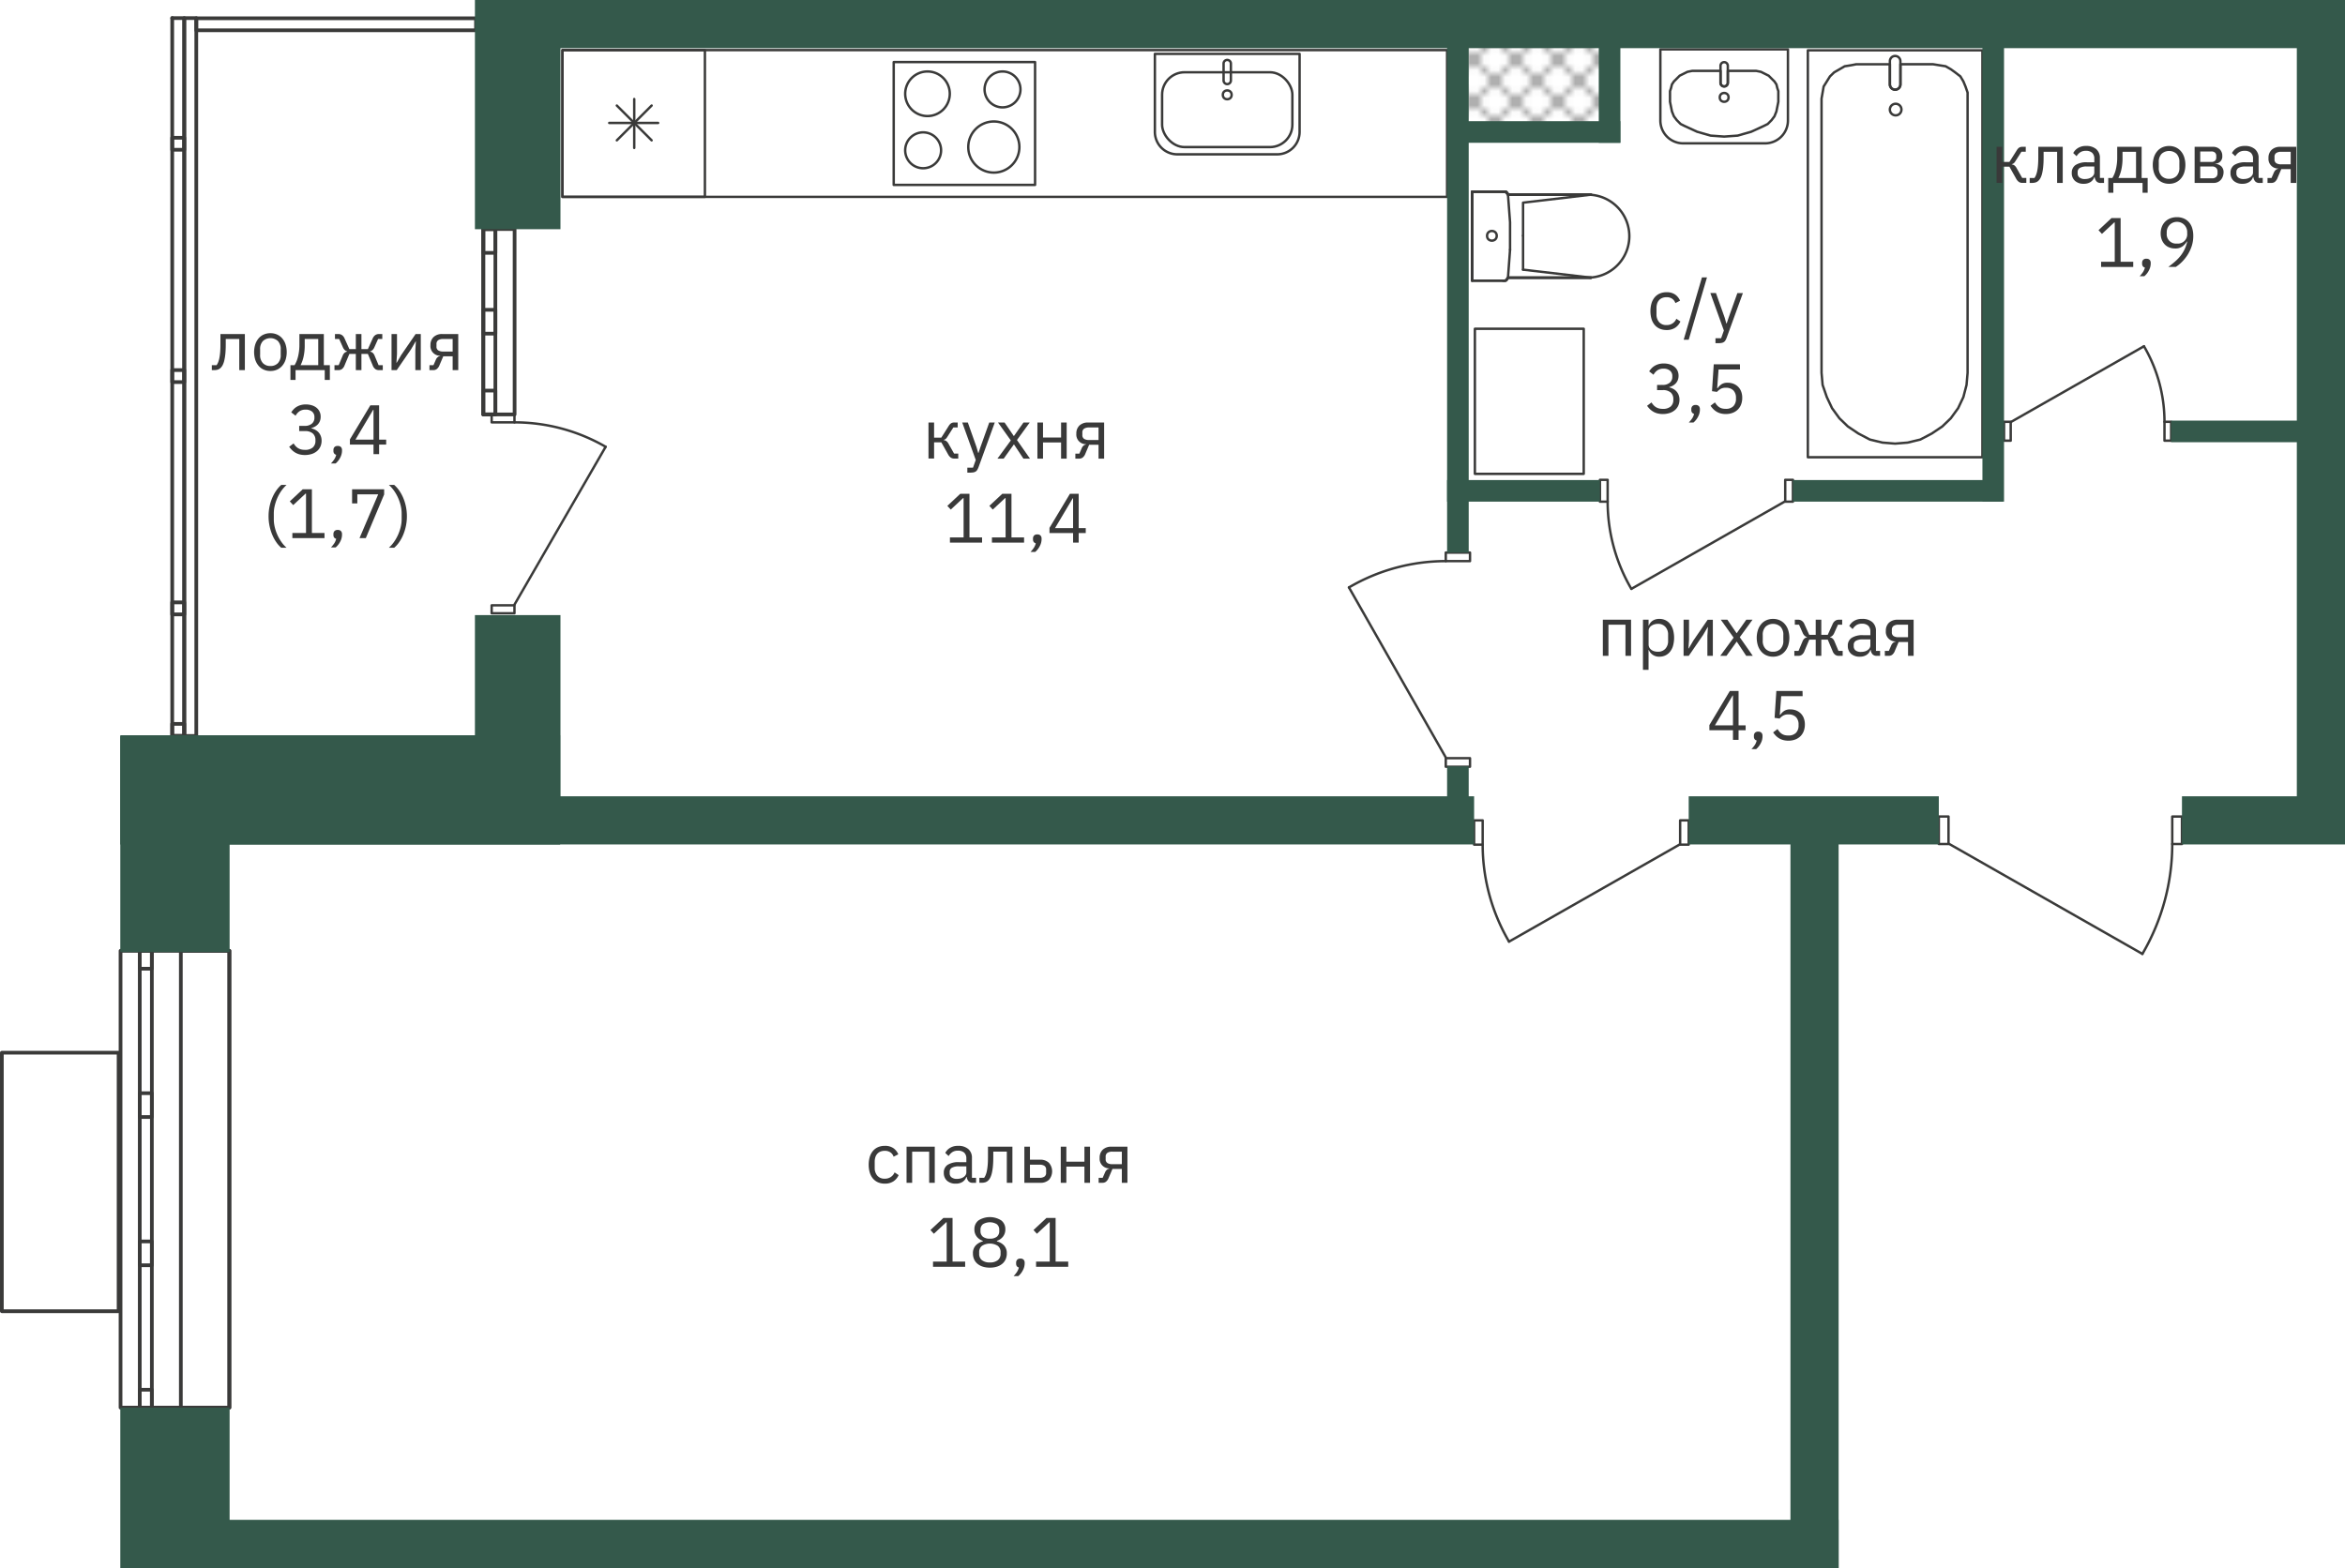 <svg xmlns="http://www.w3.org/2000/svg" xmlns:xlink="http://www.w3.org/1999/xlink" viewBox="0 0 334.955 224.016">
  <defs>
    <style>
      .cls-1, .cls-2, .cls-4, .cls-5 {
        fill: none;
      }

      .cls-2, .cls-4, .cls-5 {
        stroke: #3a3a39;
      }

      .cls-2 {
        stroke-linecap: square;
        stroke-linejoin: bevel;
        stroke-width: 0.3px;
      }

      .cls-3 {
        stroke: #000;
        stroke-width: 0.437px;
        fill: url(#SVGID_8_3);
      }

      .cls-3, .cls-4, .cls-5 {
        stroke-linecap: round;
        stroke-linejoin: round;
      }

      .cls-4 {
        stroke-width: 0.344px;
      }

      .cls-5 {
        stroke-width: 0.529px;
      }

      .cls-6 {
        fill: #34594b;
      }

      .cls-7 {
        fill: #393939;
      }
    </style>
    <pattern id="SVGID_8_3" data-name="SVGID 8 3" width="72" height="72" patternTransform="translate(-26.484 -42.487)" patternUnits="userSpaceOnUse" viewBox="0 0 72 72">
      <rect class="cls-1" width="72" height="72"/>
      <g>
        <rect class="cls-1" width="72" height="72"/>
        <g>
          <line class="cls-2" x1="72" x2="144" y2="-72"/>
          <line class="cls-2" x1="144" x2="72" y2="-72"/>
          <line class="cls-2" x1="138" x2="68.998" y2="-69.002"/>
          <line class="cls-2" x1="132" x2="68.994" y2="-63.006"/>
          <line class="cls-2" x1="126" x2="68.99" y2="-57.01"/>
          <line class="cls-2" x1="120" x2="68.986" y2="-51.014"/>
          <line class="cls-2" x1="114" x2="68.984" y2="-45.016"/>
          <line class="cls-2" x1="108" x2="68.98" y2="-39.021"/>
          <line class="cls-2" x1="102" x2="68.976" y2="-33.025"/>
          <line class="cls-2" x1="96" x2="68.973" y2="-27.029"/>
          <line class="cls-2" x1="90" x2="68.969" y2="-21.032"/>
          <line class="cls-2" x1="84" x2="68.965" y2="-15.036"/>
          <line class="cls-2" x1="78" x2="68.961" y2="-9.04"/>
          <line class="cls-2" x1="72" x2="68.957" y2="-3.044"/>
        </g>
        <g>
          <line class="cls-2" x2="72" y2="-72"/>
          <line class="cls-2" x1="6" x2="75.001" y2="-69.002"/>
          <line class="cls-2" x1="12" x2="75.005" y2="-63.006"/>
          <line class="cls-2" x1="18" x2="75.009" y2="-57.01"/>
          <line class="cls-2" x1="24" x2="75.013" y2="-51.013"/>
          <line class="cls-2" x1="30" x2="75.016" y2="-45.016"/>
          <line class="cls-2" x1="36" x2="75.02" y2="-39.021"/>
          <line class="cls-2" x1="42" x2="75.024" y2="-33.025"/>
          <line class="cls-2" x1="48" x2="75.027" y2="-27.028"/>
          <line class="cls-2" x1="54" x2="75.03" y2="-21.032"/>
          <line class="cls-2" x1="60" x2="75.034" y2="-15.036"/>
          <line class="cls-2" x1="66" x2="75.038" y2="-9.04"/>
          <line class="cls-2" x1="72" x2="75.043" y2="-3.043"/>
          <line class="cls-2" x1="72" y2="-72"/>
          <line class="cls-2" x1="66" x2="-3.002" y2="-69.002"/>
          <line class="cls-2" x1="60" x2="-3.006" y2="-63.006"/>
          <line class="cls-2" x1="54" x2="-3.01" y2="-57.01"/>
          <line class="cls-2" x1="48" x2="-3.014" y2="-51.014"/>
          <line class="cls-2" x1="42" x2="-3.016" y2="-45.016"/>
          <line class="cls-2" x1="36" x2="-3.02" y2="-39.021"/>
          <line class="cls-2" x1="30" x2="-3.024" y2="-33.025"/>
          <line class="cls-2" x1="24" x2="-3.027" y2="-27.029"/>
          <line class="cls-2" x1="18" x2="-3.031" y2="-21.032"/>
          <line class="cls-2" x1="12" x2="-3.035" y2="-15.036"/>
          <line class="cls-2" x1="6" x2="-3.039" y2="-9.04"/>
          <line class="cls-2" x2="-3.043" y2="-3.044"/>
        </g>
        <g>
          <line class="cls-2" x1="-72" y2="-72"/>
          <line class="cls-2" x1="-66" x2="3.001" y2="-69.002"/>
          <line class="cls-2" x1="-60" x2="3.005" y2="-63.006"/>
          <line class="cls-2" x1="-54" x2="3.009" y2="-57.01"/>
          <line class="cls-2" x1="-48" x2="3.013" y2="-51.013"/>
          <line class="cls-2" x1="-42" x2="3.016" y2="-45.016"/>
          <line class="cls-2" x1="-36" x2="3.02" y2="-39.021"/>
          <line class="cls-2" x1="-30" x2="3.024" y2="-33.025"/>
          <line class="cls-2" x1="-24" x2="3.027" y2="-27.028"/>
          <line class="cls-2" x1="-18" x2="3.03" y2="-21.032"/>
          <line class="cls-2" x1="-12" x2="3.034" y2="-15.036"/>
          <line class="cls-2" x1="-6" x2="3.038" y2="-9.04"/>
          <line class="cls-2" x2="3.043" y2="-3.043"/>
          <line class="cls-2" x2="-72" y2="-72"/>
        </g>
        <g>
          <line class="cls-2" x1="72" y1="72" x2="144"/>
          <line class="cls-2" x1="68.998" y1="69.001" x2="138"/>
          <line class="cls-2" x1="68.994" y1="63.005" x2="132"/>
          <line class="cls-2" x1="68.99" y1="57.009" x2="126"/>
          <line class="cls-2" x1="68.986" y1="51.013" x2="120"/>
          <line class="cls-2" x1="68.984" y1="45.016" x2="114"/>
          <line class="cls-2" x1="68.98" y1="39.02" x2="108"/>
          <line class="cls-2" x1="68.976" y1="33.025" x2="102"/>
          <line class="cls-2" x1="68.973" y1="27.028" x2="96"/>
          <line class="cls-2" x1="68.969" y1="21.031" x2="90"/>
          <line class="cls-2" x1="68.965" y1="15.035" x2="84"/>
          <line class="cls-2" x1="68.961" y1="9.039" x2="78"/>
          <line class="cls-2" x1="68.957" y1="3.043" x2="72"/>
          <line class="cls-2" x1="144" y1="72" x2="72"/>
          <line class="cls-2" x1="138" y1="72" x2="68.998" y2="2.998"/>
          <line class="cls-2" x1="132" y1="72" x2="68.994" y2="8.994"/>
          <line class="cls-2" x1="126" y1="72" x2="68.99" y2="14.99"/>
          <line class="cls-2" x1="120" y1="72" x2="68.986" y2="20.986"/>
          <line class="cls-2" x1="114" y1="72" x2="68.984" y2="26.984"/>
          <line class="cls-2" x1="108" y1="72" x2="68.98" y2="32.979"/>
          <line class="cls-2" x1="102" y1="72" x2="68.976" y2="38.975"/>
          <line class="cls-2" x1="96" y1="72" x2="68.973" y2="44.971"/>
          <line class="cls-2" x1="90" y1="72" x2="68.969" y2="50.968"/>
          <line class="cls-2" x1="84" y1="72" x2="68.965" y2="56.964"/>
          <line class="cls-2" x1="78" y1="72" x2="68.961" y2="62.96"/>
          <line class="cls-2" x1="72" y1="72" x2="68.957" y2="68.956"/>
        </g>
        <g>
          <line class="cls-2" y1="72" x2="72"/>
          <line class="cls-2" x1="-3.002" y1="69.001" x2="66"/>
          <line class="cls-2" x1="-3.006" y1="63.005" x2="60"/>
          <line class="cls-2" x1="-3.01" y1="57.009" x2="54"/>
          <line class="cls-2" x1="-3.014" y1="51.013" x2="48"/>
          <line class="cls-2" x1="-3.016" y1="45.016" x2="42"/>
          <line class="cls-2" x1="-3.02" y1="39.02" x2="36"/>
          <line class="cls-2" x1="-3.024" y1="33.025" x2="30"/>
          <line class="cls-2" x1="-3.027" y1="27.028" x2="24"/>
          <line class="cls-2" x1="-3.031" y1="21.031" x2="18"/>
          <line class="cls-2" x1="-3.035" y1="15.035" x2="12"/>
          <line class="cls-2" x1="-3.039" y1="9.039" x2="6"/>
          <line class="cls-2" x1="-3.043" y1="3.043"/>
          <line class="cls-2" x1="6" y1="72" x2="75.001" y2="2.998"/>
          <line class="cls-2" x1="12" y1="72" x2="75.005" y2="8.994"/>
          <line class="cls-2" x1="18" y1="72" x2="75.009" y2="14.99"/>
          <line class="cls-2" x1="24" y1="72" x2="75.013" y2="20.987"/>
          <line class="cls-2" x1="30" y1="72" x2="75.016" y2="26.984"/>
          <line class="cls-2" x1="36" y1="72" x2="75.02" y2="32.979"/>
          <line class="cls-2" x1="42" y1="72" x2="75.024" y2="38.975"/>
          <line class="cls-2" x1="48" y1="72" x2="75.027" y2="44.972"/>
          <line class="cls-2" x1="54" y1="72" x2="75.03" y2="50.968"/>
          <line class="cls-2" x1="60" y1="72" x2="75.034" y2="56.964"/>
          <line class="cls-2" x1="66" y1="72" x2="75.038" y2="62.96"/>
          <line class="cls-2" x1="72" y1="72" x2="75.043" y2="68.957"/>
          <line class="cls-2" x1="72" y1="72"/>
          <line class="cls-2" x1="66" y1="72" x2="-3.002" y2="2.998"/>
          <line class="cls-2" x1="60" y1="72" x2="-3.006" y2="8.994"/>
          <line class="cls-2" x1="54" y1="72" x2="-3.01" y2="14.99"/>
          <line class="cls-2" x1="48" y1="72" x2="-3.014" y2="20.986"/>
          <line class="cls-2" x1="42" y1="72" x2="-3.016" y2="26.984"/>
          <line class="cls-2" x1="36" y1="72" x2="-3.02" y2="32.979"/>
          <line class="cls-2" x1="30" y1="72" x2="-3.024" y2="38.975"/>
          <line class="cls-2" x1="24" y1="72" x2="-3.027" y2="44.971"/>
          <line class="cls-2" x1="18" y1="72" x2="-3.031" y2="50.968"/>
          <line class="cls-2" x1="12" y1="72" x2="-3.035" y2="56.964"/>
          <line class="cls-2" x1="6" y1="72" x2="-3.039" y2="62.96"/>
          <line class="cls-2" y1="72" x2="-3.043" y2="68.956"/>
          <line class="cls-2" x1="75.001" y1="69.001" x2="6"/>
          <line class="cls-2" x1="75.005" y1="63.005" x2="12"/>
          <line class="cls-2" x1="75.009" y1="57.009" x2="18"/>
          <line class="cls-2" x1="75.013" y1="51.013" x2="24"/>
          <line class="cls-2" x1="75.016" y1="45.016" x2="30"/>
          <line class="cls-2" x1="75.02" y1="39.02" x2="36"/>
          <line class="cls-2" x1="75.024" y1="33.025" x2="42"/>
          <line class="cls-2" x1="75.027" y1="27.027" x2="48"/>
          <line class="cls-2" x1="75.03" y1="21.031" x2="54"/>
          <line class="cls-2" x1="75.034" y1="15.035" x2="60"/>
          <line class="cls-2" x1="75.038" y1="9.039" x2="66"/>
          <line class="cls-2" x1="75.043" y1="3.042" x2="72"/>
        </g>
        <g>
          <line class="cls-2" x1="-72" y1="72"/>
          <line class="cls-2" x1="-66" y1="72" x2="3.001" y2="2.998"/>
          <line class="cls-2" x1="-60" y1="72" x2="3.005" y2="8.994"/>
          <line class="cls-2" x1="-54" y1="72" x2="3.009" y2="14.99"/>
          <line class="cls-2" x1="-48" y1="72" x2="3.013" y2="20.987"/>
          <line class="cls-2" x1="-42" y1="72" x2="3.016" y2="26.984"/>
          <line class="cls-2" x1="-36" y1="72" x2="3.02" y2="32.979"/>
          <line class="cls-2" x1="-30" y1="72" x2="3.024" y2="38.975"/>
          <line class="cls-2" x1="-24" y1="72" x2="3.027" y2="44.972"/>
          <line class="cls-2" x1="-18" y1="72" x2="3.03" y2="50.968"/>
          <line class="cls-2" x1="-12" y1="72" x2="3.034" y2="56.964"/>
          <line class="cls-2" x1="-6" y1="72" x2="3.038" y2="62.96"/>
          <line class="cls-2" y1="72" x2="3.043" y2="68.957"/>
          <line class="cls-2" y1="72" x2="-72"/>
          <line class="cls-2" x1="3.001" y1="69.001" x2="-66"/>
          <line class="cls-2" x1="3.005" y1="63.005" x2="-60"/>
          <line class="cls-2" x1="3.009" y1="57.009" x2="-54"/>
          <line class="cls-2" x1="3.013" y1="51.013" x2="-48"/>
          <line class="cls-2" x1="3.016" y1="45.016" x2="-42"/>
          <line class="cls-2" x1="3.02" y1="39.02" x2="-36"/>
          <line class="cls-2" x1="3.024" y1="33.025" x2="-30"/>
          <line class="cls-2" x1="3.027" y1="27.027" x2="-24"/>
          <line class="cls-2" x1="3.03" y1="21.031" x2="-18"/>
          <line class="cls-2" x1="3.034" y1="15.035" x2="-12"/>
          <line class="cls-2" x1="3.038" y1="9.039" x2="-6"/>
          <line class="cls-2" x1="3.043" y1="3.042"/>
        </g>
        <g>
          <line class="cls-2" x1="72" y1="144" x2="144" y2="72"/>
          <line class="cls-2" x1="68.998" y1="141.001" x2="138" y2="72"/>
          <line class="cls-2" x1="68.994" y1="135.005" x2="132" y2="72"/>
          <line class="cls-2" x1="68.99" y1="129.009" x2="126" y2="72"/>
          <line class="cls-2" x1="68.986" y1="123.013" x2="120" y2="72"/>
          <line class="cls-2" x1="68.984" y1="117.016" x2="114" y2="72"/>
          <line class="cls-2" x1="68.98" y1="111.02" x2="108" y2="72"/>
          <line class="cls-2" x1="68.976" y1="105.025" x2="102" y2="72"/>
          <line class="cls-2" x1="68.973" y1="99.028" x2="96" y2="72"/>
          <line class="cls-2" x1="68.969" y1="93.031" x2="90" y2="72"/>
          <line class="cls-2" x1="68.965" y1="87.035" x2="84" y2="72"/>
          <line class="cls-2" x1="68.961" y1="81.039" x2="78" y2="72"/>
          <line class="cls-2" x1="68.957" y1="75.043" x2="72" y2="72"/>
          <line class="cls-2" x1="144" y1="144" x2="72" y2="72"/>
        </g>
        <g>
          <line class="cls-2" y1="144" x2="72" y2="72"/>
          <line class="cls-2" x1="-3.002" y1="141.001" x2="66" y2="72"/>
          <line class="cls-2" x1="-3.006" y1="135.005" x2="60" y2="72"/>
          <line class="cls-2" x1="-3.01" y1="129.009" x2="54" y2="72"/>
          <line class="cls-2" x1="-3.014" y1="123.013" x2="48" y2="72"/>
          <line class="cls-2" x1="-3.016" y1="117.016" x2="42" y2="72"/>
          <line class="cls-2" x1="-3.02" y1="111.02" x2="36" y2="72"/>
          <line class="cls-2" x1="-3.024" y1="105.025" x2="30" y2="72"/>
          <line class="cls-2" x1="-3.027" y1="99.028" x2="24" y2="72"/>
          <line class="cls-2" x1="-3.031" y1="93.031" x2="18" y2="72"/>
          <line class="cls-2" x1="-3.035" y1="87.035" x2="12" y2="72"/>
          <line class="cls-2" x1="-3.039" y1="81.039" x2="6" y2="72"/>
          <line class="cls-2" x1="-3.043" y1="75.043" y2="72"/>
          <line class="cls-2" x1="72" y1="144" y2="72"/>
          <line class="cls-2" x1="75.001" y1="141.001" x2="6" y2="72"/>
          <line class="cls-2" x1="75.005" y1="135.005" x2="12" y2="72"/>
          <line class="cls-2" x1="75.009" y1="129.009" x2="18" y2="72"/>
          <line class="cls-2" x1="75.013" y1="123.013" x2="24" y2="72"/>
          <line class="cls-2" x1="75.016" y1="117.016" x2="30" y2="72"/>
          <line class="cls-2" x1="75.02" y1="111.02" x2="36" y2="72"/>
          <line class="cls-2" x1="75.024" y1="105.025" x2="42" y2="72"/>
          <line class="cls-2" x1="75.027" y1="99.027" x2="48" y2="72"/>
          <line class="cls-2" x1="75.03" y1="93.031" x2="54" y2="72"/>
          <line class="cls-2" x1="75.034" y1="87.035" x2="60" y2="72"/>
          <line class="cls-2" x1="75.038" y1="81.039" x2="66" y2="72"/>
          <line class="cls-2" x1="75.043" y1="75.042" x2="72" y2="72"/>
        </g>
        <g>
          <line class="cls-2" x1="-72" y1="144" y2="72"/>
          <line class="cls-2" y1="144" x2="-72" y2="72"/>
          <line class="cls-2" x1="3.001" y1="141.001" x2="-66" y2="72"/>
          <line class="cls-2" x1="3.005" y1="135.005" x2="-60" y2="72"/>
          <line class="cls-2" x1="3.009" y1="129.009" x2="-54" y2="72"/>
          <line class="cls-2" x1="3.013" y1="123.013" x2="-48" y2="72"/>
          <line class="cls-2" x1="3.016" y1="117.016" x2="-42" y2="72"/>
          <line class="cls-2" x1="3.02" y1="111.02" x2="-36" y2="72"/>
          <line class="cls-2" x1="3.024" y1="105.025" x2="-30" y2="72"/>
          <line class="cls-2" x1="3.027" y1="99.027" x2="-24" y2="72"/>
          <line class="cls-2" x1="3.03" y1="93.031" x2="-18" y2="72"/>
          <line class="cls-2" x1="3.034" y1="87.035" x2="-12" y2="72"/>
          <line class="cls-2" x1="3.038" y1="81.039" x2="-6" y2="72"/>
          <line class="cls-2" x1="3.043" y1="75.042" y2="72"/>
        </g>
      </g>
    </pattern>
  </defs>
  <title>plan_K7_floor-2_flat-9_oct-21</title>
  <g id="заливка">
    <polyline class="cls-3" points="208.237 18.855 208.237 4.039 229.947 4.039 229.947 18.855 208.237 18.855"/>
  </g>
  <g id="СУ">
    <g>
      <path class="cls-4" d="M241.5,81.583l.387-.429h11.755V81.14a5.924,5.924,0,0,0,0-11.827V69.3H241.882l-.387-.429h-4.747V81.583Z" transform="translate(-26.484 -41.487)"/>
      <line class="cls-4" x1="215.407" y1="27.811" x2="227.264" y2="27.811"/>
      <polyline class="cls-4" points="214.693 27.383 210.264 27.383 210.264 40.096"/>
      <line class="cls-4" x1="217.55" y1="33.668" x2="217.55" y2="38.525"/>
      <polyline class="cls-4" points="227.264 27.811 217.55 28.954 217.55 33.668"/>
      <line class="cls-4" x1="227.264" y1="39.668" x2="217.55" y2="38.525"/>
      <line class="cls-4" x1="215.407" y1="39.668" x2="227.264" y2="39.668"/>
      <polyline class="cls-4" points="214.693 40.096 214.836 40.096 214.978 40.096 215.121 40.096 215.264 39.953 215.407 39.668 215.407 39.525 215.693 35.668"/>
      <polyline class="cls-4" points="215.693 35.668 215.693 31.762 215.407 27.948 215.407 27.806 215.264 27.524 215.121 27.383 214.978 27.383 214.836 27.383 214.693 27.383"/>
      <circle class="cls-4" cx="213.099" cy="33.691" r="0.692"/>
      <polyline class="cls-4" points="227.264 39.668 215.407 39.668 227.173 39.668"/>
      <line class="cls-4" x1="227.264" y1="27.811" x2="215.407" y2="27.811"/>
      <polyline class="cls-4" points="210.264 39.934 210.264 27.383 215.121 27.383 215.509 27.811"/>
      <polyline class="cls-4" points="214.693 40.096 210.264 40.096 214.978 40.096"/>
    </g>
    <g>
      <path class="cls-4" d="M263.647,48.543V58.705a3.261,3.261,0,0,0,3.261,3.261h11.7a3.261,3.261,0,0,0,3.261-3.261V48.543Z" transform="translate(-26.484 -41.487)"/>
      <path class="cls-4" d="M272.759,53.843a.521.521,0,0,1-.521-.521V51.611H268.2l-.69.138-.552.276-.553.276-.414.414-.414.415-.276.414-.138.552-.138.414v1.519l.138.69.138.691.276.69.414.552.552.553.553.276,1.8.828,1.932.553,1.933.138,1.933-.138,1.933-.553,1.8-.828.553-.276.552-.553.414-.552.276-.69.138-.691.138-.69V54.51l-.138-.414-.138-.552-.276-.414-.414-.415-.414-.414-.553-.276-.552-.276-.69-.138h-4.035v1.711A.522.522,0,0,1,272.759,53.843Z" transform="translate(-26.484 -41.487)"/>
      <path class="cls-4" d="M272.238,50.913v2.409a.522.522,0,0,0,1.043,0V50.913a.522.522,0,1,0-1.043,0Z" transform="translate(-26.484 -41.487)"/>
      <circle class="cls-4" cx="246.276" cy="13.913" r="0.63"/>
    </g>
    <g>
      <rect class="cls-4" x="284.714" y="48.678" width="24.936" height="58.135" transform="translate(567.879 114.004) rotate(-180)"/>
      <path class="cls-4" d="M297.257,56.314a.827.827,0,1,0,.826.827.826.826,0,0,0-.826-.827" transform="translate(-26.484 -41.487)"/>
      <path class="cls-4" d="M297.182,54.3h0a.751.751,0,0,1-.75-.752V50.668h-4.807l-.751.145-.9.144-.751.434-.751.433-.6.579-.45.722-.451.723-.15.867-.151.867V94.748l.151,1.734.6,1.734.751,1.59,1.051,1.445,1.2,1.157,1.5,1.011,1.652.867,1.8.434,1.8.145,1.8-.145,1.8-.434,1.652-.867,1.5-1.011,1.2-1.157,1.052-1.445.751-1.59.45-1.734.151-1.734V54.715l-.3-.867-.3-.723L306.5,52.4l-.751-.579-.6-.433-.751-.434-.9-.144-.9-.145h-4.657v2.875A.752.752,0,0,1,297.182,54.3Z" transform="translate(-26.484 -41.487)"/>
      <path class="cls-4" d="M296.431,50.234v3.309a.751.751,0,0,0,.75.752h0a.752.752,0,0,0,.751-.752V50.234a.751.751,0,0,0-.751-.751h0A.75.75,0,0,0,296.431,50.234Z" transform="translate(-26.484 -41.487)"/>
    </g>
    <rect class="cls-4" x="237.153" y="88.456" width="15.547" height="20.729" transform="translate(463.369 156.155) rotate(180)"/>
    <g>
      <g>
        <polyline class="cls-4" points="80.341 7.157 100.688 7.157 100.688 28.126 80.341 28.126 80.341 7.157"/>
        <line class="cls-4" x1="87.02" y1="17.564" x2="94.01" y2="17.564"/>
        <line class="cls-4" x1="88.107" y1="15.079" x2="93.078" y2="20.049"/>
        <line class="cls-4" x1="90.592" y1="14.147" x2="90.592" y2="21.136"/>
        <line class="cls-4" x1="93.078" y1="15.079" x2="88.107" y2="20.049"/>
      </g>
      <g>
        <polyline class="cls-4" points="147.848 26.417 127.656 26.417 127.656 8.866 147.848 8.866 147.848 26.417"/>
        <path class="cls-4" d="M172.245,54.262a2.563,2.563,0,1,0-2.563,2.563,2.562,2.562,0,0,0,2.563-2.563" transform="translate(-26.484 -41.487)"/>
        <path class="cls-4" d="M172.09,62.494a3.65,3.65,0,1,0-3.65,3.65,3.65,3.65,0,0,0,3.65-3.65" transform="translate(-26.484 -41.487)"/>
        <path class="cls-4" d="M162.149,54.883a3.184,3.184,0,1,0-3.184,3.184,3.185,3.185,0,0,0,3.184-3.184" transform="translate(-26.484 -41.487)"/>
        <path class="cls-4" d="M160.906,62.96a2.563,2.563,0,1,0-2.563,2.563,2.563,2.563,0,0,0,2.563-2.563" transform="translate(-26.484 -41.487)"/>
      </g>
      <g>
        <path class="cls-4" d="M201.258,50.549v2.409a.522.522,0,1,0,1.043,0V50.549a.522.522,0,0,0-1.043,0Z" transform="translate(-26.484 -41.487)"/>
        <circle class="cls-4" cx="175.296" cy="13.549" r="0.63"/>
        <rect class="cls-4" x="165.992" y="10.324" width="18.608" height="10.69" rx="3.206" ry="3.206"/>
        <path class="cls-4" d="M164.96,7.7h20.671a0,0,0,0,1,0,0V18.844a3.206,3.206,0,0,1-3.206,3.206H168.166a3.206,3.206,0,0,1-3.206-3.206V7.7A0,0,0,0,1,164.96,7.7Z"/>
      </g>
      <rect class="cls-4" x="80.341" y="7.157" width="126.359" height="20.969"/>
    </g>
  </g>
  <g id="Окна">
    <g>
      <rect class="cls-5" x="69.03" y="32.724" width="4.475" height="26.484"/>
      <rect class="cls-5" x="69.03" y="32.724" width="1.728" height="26.484"/>
      <rect class="cls-5" x="69.03" y="55.804" width="1.728" height="3.404"/>
      <rect class="cls-5" x="69.03" y="32.724" width="1.728" height="3.404"/>
      <rect class="cls-5" x="69.03" y="44.264" width="1.728" height="3.404"/>
    </g>
    <g>
      <rect class="cls-5" x="43.701" y="177.327" width="15.546" height="65.264" transform="translate(76.465 378.431) rotate(180)"/>
      <rect class="cls-5" x="52.315" y="177.327" width="6.933" height="65.264" transform="translate(85.079 378.431) rotate(180)"/>
      <rect class="cls-5" x="46.448" y="177.327" width="1.728" height="65.264" transform="translate(68.14 378.431) rotate(180)"/>
      <rect class="cls-5" x="46.448" y="177.327" width="1.728" height="2.556" transform="translate(68.14 315.724) rotate(180)"/>
      <rect class="cls-5" x="46.448" y="240.035" width="1.728" height="2.556" transform="translate(68.14 441.139) rotate(180)"/>
      <rect class="cls-5" x="46.448" y="218.85" width="1.728" height="3.404" transform="translate(68.14 399.617) rotate(180)"/>
      <rect class="cls-5" x="46.448" y="197.671" width="1.728" height="3.404" transform="translate(68.14 357.259) rotate(180)"/>
    </g>
    <rect class="cls-5" x="26.748" y="191.881" width="16.677" height="36.937" transform="translate(43.69 379.214) rotate(180)"/>
    <g>
      <line class="cls-5" x1="24.594" y1="2.579" x2="24.594" y2="2.586"/>
      <polygon class="cls-5" points="28.036 2.586 26.322 2.586 26.321 2.586 26.321 105.146 28.036 105.146 28.036 4.301 28.036 2.586"/>
      <rect class="cls-5" x="0.662" y="94.495" width="102.56" height="1.715" transform="translate(120.81 1.924) rotate(90)"/>
      <rect class="cls-5" x="24.6" y="19.685" width="1.715" height="1.715"/>
      <rect class="cls-5" x="24.6" y="52.873" width="1.715" height="1.715"/>
      <rect class="cls-5" x="24.6" y="86.061" width="1.715" height="1.715"/>
      <rect class="cls-5" x="24.6" y="103.424" width="1.715" height="1.715"/>
      <rect class="cls-5" x="73.641" y="24.982" width="1.715" height="39.956" transform="translate(92.974 -71.025) rotate(90)"/>
    </g>
  </g>
  <g id="Двери">
    <g>
      <path class="cls-4" d="M99.973,101.829a26.038,26.038,0,0,1,13.018,3.488" transform="translate(-26.484 -41.487)"/>
      <polyline class="cls-4" points="70.227 59.208 70.227 60.342 73.485 60.342 73.485 59.208 70.227 59.208"/>
      <polyline class="cls-4" points="73.485 87.616 73.485 86.482 70.227 86.482 70.227 87.616 73.485 87.616"/>
      <line class="cls-4" x1="73.485" y1="86.385" x2="86.507" y2="63.835"/>
    </g>
    <g>
      <path class="cls-4" d="M336.765,162.074a31.06,31.06,0,0,1-4.264,15.694" transform="translate(-26.484 -41.487)"/>
      <polyline class="cls-4" points="311.668 116.656 310.281 116.656 310.281 120.583 311.668 120.583 311.668 116.656"/>
      <polyline class="cls-4" points="276.936 120.583 278.322 120.583 278.322 116.655 276.936 116.655 276.936 120.583"/>
      <line class="cls-4" x1="278.44" y1="120.583" x2="306.011" y2="136.281"/>
    </g>
    <g>
      <path class="cls-4" d="M238.266,162.162a27.4,27.4,0,0,0,3.764,13.85" transform="translate(-26.484 -41.487)"/>
      <polyline class="cls-4" points="210.559 117.206 211.782 117.206 211.782 120.672 210.559 120.672 210.559 117.206"/>
      <polyline class="cls-4" points="241.211 120.672 239.988 120.672 239.988 117.205 241.211 117.205 241.211 120.672"/>
      <line class="cls-4" x1="239.883" y1="120.672" x2="215.551" y2="134.526"/>
    </g>
    <g>
      <path class="cls-4" d="M232.992,121.654a27.352,27.352,0,0,0-13.824,3.757" transform="translate(-26.484 -41.487)"/>
      <polyline class="cls-4" points="209.972 78.946 209.972 80.168 206.512 80.168 206.512 78.946 209.972 78.946"/>
      <polyline class="cls-4" points="206.512 109.542 206.512 108.321 209.972 108.321 209.972 109.542 206.512 109.542"/>
      <line class="cls-4" x1="206.512" y1="108.217" x2="192.684" y2="83.929"/>
    </g>
    <g>
      <path class="cls-4" d="M256.117,113.16a24.645,24.645,0,0,0,3.384,12.455" transform="translate(-26.484 -41.487)"/>
      <polyline class="cls-4" points="228.532 68.553 229.633 68.553 229.633 71.67 228.532 71.67 228.532 68.553"/>
      <polyline class="cls-4" points="256.098 71.67 254.998 71.67 254.998 68.552 256.098 68.552 256.098 71.67"/>
      <line class="cls-4" x1="254.904" y1="71.67" x2="233.022" y2="84.129"/>
    </g>
    <g>
      <path class="cls-4" d="M335.655,101.743a21.346,21.346,0,0,0-2.931-10.786" transform="translate(-26.484 -41.487)"/>
      <polyline class="cls-4" points="310.124 62.959 309.171 62.959 309.171 60.26 310.124 60.26 310.124 62.959"/>
      <polyline class="cls-4" points="286.252 60.26 287.205 60.26 287.205 62.96 286.252 62.96 286.252 60.26"/>
      <line class="cls-4" x1="287.287" y1="60.26" x2="306.236" y2="49.471"/>
    </g>
  </g>
  <g id="Стены">
    <polygon class="cls-6" points="32.797 201.104 24.991 201.104 19.265 201.104 17.183 201.104 17.183 224.016 19.265 224.016 24.991 224.016 32.797 224.016 32.797 220.706 32.797 201.104"/>
    <polygon class="cls-6" points="32.797 105.188 24.991 105.188 19.265 105.188 17.183 105.188 17.183 136.016 19.265 136.016 24.991 136.016 32.797 136.016 32.797 131.563 32.797 105.188"/>
    <polygon class="cls-6" points="80.055 0 73.947 0 69.467 0 67.838 0 67.838 32.747 69.467 32.747 73.947 32.747 80.055 32.747 80.055 28.017 80.055 0"/>
    <polygon class="cls-6" points="80.055 87.877 73.947 87.877 69.467 87.877 67.838 87.877 67.838 118.805 69.467 118.805 73.947 118.805 80.055 118.805 80.055 114.338 80.055 87.877"/>
    <polygon class="cls-6" points="334.933 6.88 334.933 3.44 334.933 0.917 334.933 0 78.18 0 78.18 0.917 78.18 3.44 78.18 6.88 115.266 6.88 334.933 6.88"/>
    <polygon class="cls-6" points="331.79 63.179 331.79 61.635 331.79 60.504 331.79 60.092 310.124 60.092 310.124 60.504 310.124 61.635 310.124 63.179 313.254 63.179 331.79 63.179"/>
    <polygon class="cls-6" points="286.087 71.669 286.087 70.126 286.087 68.994 286.087 68.583 256.096 68.583 256.096 68.994 256.096 70.126 256.096 71.669 260.428 71.669 286.087 71.669"/>
    <polygon class="cls-6" points="228.532 71.669 228.532 70.126 228.532 68.994 228.532 68.583 206.7 68.583 206.7 68.994 206.7 70.126 206.7 71.669 209.854 71.669 228.532 71.669"/>
    <polygon class="cls-6" points="283.166 71.669 284.709 71.669 285.841 71.669 286.252 71.669 286.252 5.596 285.841 5.596 284.709 5.596 283.166 5.596 283.166 15.139 283.166 71.669"/>
    <polygon class="cls-6" points="206.7 78.946 208.244 78.946 209.375 78.946 209.787 78.946 209.787 5.596 209.375 5.596 208.243 5.596 206.7 5.596 206.7 16.191 206.7 78.946"/>
    <polygon class="cls-6" points="206.699 118.061 208.243 118.061 209.374 118.061 209.786 118.061 209.786 109.499 209.374 109.499 208.242 109.499 206.699 109.499 206.699 110.735 206.699 118.061"/>
    <polygon class="cls-6" points="228.365 20.397 229.908 20.397 231.04 20.397 231.452 20.397 231.451 5.595 231.04 5.595 229.908 5.595 228.365 5.595 228.365 7.733 228.365 20.397"/>
    <polygon class="cls-6" points="208.39 17.312 208.39 18.855 208.39 19.987 208.39 20.398 231.451 20.398 231.451 19.986 231.451 18.855 231.451 17.311 228.12 17.311 208.39 17.312"/>
    <polygon class="cls-6" points="334.955 120.645 334.955 117.205 334.955 114.683 334.955 113.765 311.668 113.765 311.668 114.683 311.668 117.205 311.668 120.645 315.031 120.645 334.955 120.645"/>
    <polygon class="cls-6" points="276.936 120.645 276.936 117.205 276.936 114.683 276.936 113.765 241.211 113.765 241.211 114.683 241.211 117.205 241.211 120.645 246.371 120.645 276.936 120.645"/>
    <polygon class="cls-6" points="262.624 224.016 262.624 220.576 262.624 218.053 262.624 217.136 26.369 217.136 26.369 218.053 26.369 220.576 26.369 224.016 60.494 224.016 262.624 224.016"/>
    <polygon class="cls-6" points="262.624 117.869 259.184 117.869 256.661 117.869 255.743 117.869 255.743 224.016 256.661 224.016 259.184 224.016 262.624 224.016 262.624 208.684 262.624 117.869"/>
    <polygon class="cls-6" points="210.559 120.645 210.559 117.205 210.559 114.683 210.559 113.765 30.834 113.765 30.834 114.683 30.834 117.205 30.834 120.645 56.794 120.645 210.559 120.645"/>
    <polygon class="cls-6" points="328.075 117.813 331.515 117.813 334.038 117.813 334.955 117.813 334.955 0 334.038 0 331.515 0 328.075 0 328.075 17.018 328.075 117.813"/>
    <polygon class="cls-6" points="80.01 120.658 80.01 112.851 80.01 107.126 80.01 105.044 17.183 105.044 17.183 107.126 17.183 112.851 17.183 120.658 26.258 120.658 80.01 120.658"/>
  </g>
  <g id="Площади">
    <g>
      <path class="cls-7" d="M152.865,210.592a2.388,2.388,0,0,1-.97-.19,1.978,1.978,0,0,1-.725-.54,2.419,2.419,0,0,1-.45-.85,4.124,4.124,0,0,1,0-2.24,2.428,2.428,0,0,1,.45-.85,1.989,1.989,0,0,1,.725-.54,2.372,2.372,0,0,1,.97-.19,2.072,2.072,0,0,1,1.235.335,2.039,2.039,0,0,1,.695.875l-.67.34a1.218,1.218,0,0,0-.46-.62,1.384,1.384,0,0,0-.8-.22,1.61,1.61,0,0,0-.63.115,1.23,1.23,0,0,0-.45.32,1.349,1.349,0,0,0-.27.49,2.07,2.07,0,0,0-.09.625v.88a1.678,1.678,0,0,0,.365,1.115,1.325,1.325,0,0,0,1.075.435,1.45,1.45,0,0,0,1.4-.9l.58.39a2.047,2.047,0,0,1-.745.89A2.18,2.18,0,0,1,152.865,210.592Z" transform="translate(-26.484 -41.487)"/>
      <path class="cls-7" d="M155.975,205.312h4.03v5.16h-.8v-4.45h-2.43v4.45h-.8Z" transform="translate(-26.484 -41.487)"/>
      <path class="cls-7" d="M165.455,210.472a.785.785,0,0,1-.645-.24,1.187,1.187,0,0,1-.245-.6h-.05a1.338,1.338,0,0,1-.56.72,1.74,1.74,0,0,1-.93.24,1.809,1.809,0,0,1-1.275-.42,1.477,1.477,0,0,1-.455-1.14,1.3,1.3,0,0,1,.535-1.12,2.847,2.847,0,0,1,1.665-.39h1.02v-.51a1.116,1.116,0,0,0-.3-.84,1.28,1.28,0,0,0-.92-.29,1.386,1.386,0,0,0-.785.21,1.734,1.734,0,0,0-.525.56l-.48-.45a1.822,1.822,0,0,1,.67-.715,2.107,2.107,0,0,1,1.16-.295,2.135,2.135,0,0,1,1.46.459,1.614,1.614,0,0,1,.52,1.277v2.834h.59v.71Zm-2.3-.56a2.024,2.024,0,0,0,.55-.07,1.345,1.345,0,0,0,.43-.2.992.992,0,0,0,.28-.3.711.711,0,0,0,.1-.37v-.85h-1.06a1.938,1.938,0,0,0-1.005.2.646.646,0,0,0-.315.58v.21a.7.7,0,0,0,.275.59A1.2,1.2,0,0,0,163.155,209.912Z" transform="translate(-26.484 -41.487)"/>
      <path class="cls-7" d="M166.375,209.762h.68a1.985,1.985,0,0,0,.23-.429,3.433,3.433,0,0,0,.17-.6,7.4,7.4,0,0,0,.11-.828c.026-.319.04-.695.04-1.128v-1.466h3.49v5.16h-.8v-4.45h-1.93v.789q0,.749-.055,1.306a7.382,7.382,0,0,1-.15.958,2.943,2.943,0,0,1-.225.654,1.593,1.593,0,0,1-.28.4,1.066,1.066,0,0,1-.42.265,1.816,1.816,0,0,1-.55.074h-.31Z" transform="translate(-26.484 -41.487)"/>
      <path class="cls-7" d="M172.8,205.312h.8v1.86h1.47a1.717,1.717,0,0,1,1.24.441,1.847,1.847,0,0,1,.01,2.428,1.72,1.72,0,0,1-1.24.431H172.8Zm2.16,4.45a1.238,1.238,0,0,0,.7-.169.636.636,0,0,0,.25-.568v-.417a.622.622,0,0,0-.25-.562,1.274,1.274,0,0,0-.7-.164H173.6v1.88Z" transform="translate(-26.484 -41.487)"/>
      <path class="cls-7" d="M178,205.312h.8v2.14h2.58v-2.14h.8v5.16h-.8v-2.31H178.8v2.31H178Z" transform="translate(-26.484 -41.487)"/>
      <path class="cls-7" d="M183.415,209.762h.57l.33-.754a1.026,1.026,0,0,1,.27-.393.728.728,0,0,1,.36-.164v-.039a1.372,1.372,0,0,1-1.39-1.5,1.539,1.539,0,0,1,.45-1.175,1.734,1.734,0,0,1,1.24-.425h2.28v5.16h-.8v-1.98h-1.34l-.54,1.27a1.27,1.27,0,0,1-.4.565.844.844,0,0,1-.485.145h-.55Zm3.31-1.95v-1.79h-1.36a1.238,1.238,0,0,0-.7.169.634.634,0,0,0-.25.567v.328a.62.62,0,0,0,.25.562,1.274,1.274,0,0,0,.7.164Z" transform="translate(-26.484 -41.487)"/>
      <path class="cls-7" d="M159.755,222.472v-.74h1.95v-5.62h-.07l-1.76,1.64-.49-.53,1.85-1.73h1.31v6.24h1.8v.74Z" transform="translate(-26.484 -41.487)"/>
      <path class="cls-7" d="M167.875,222.592a3.234,3.234,0,0,1-1.05-.155,2.2,2.2,0,0,1-.755-.425,1.752,1.752,0,0,1-.46-.64,2.041,2.041,0,0,1-.155-.8,1.609,1.609,0,0,1,.39-1.14,2.1,2.1,0,0,1,1.02-.59v-.08a1.809,1.809,0,0,1-.875-.615,1.637,1.637,0,0,1-.325-1.025,1.563,1.563,0,0,1,.58-1.275,3.034,3.034,0,0,1,3.26,0,1.563,1.563,0,0,1,.58,1.275,1.637,1.637,0,0,1-.325,1.025,1.8,1.8,0,0,1-.875.615v.08a2.1,2.1,0,0,1,1.02.59,1.609,1.609,0,0,1,.39,1.14,2.059,2.059,0,0,1-.155.8,1.752,1.752,0,0,1-.46.64,2.2,2.2,0,0,1-.755.425A3.234,3.234,0,0,1,167.875,222.592Zm0-.74a1.754,1.754,0,0,0,1.13-.324,1.115,1.115,0,0,0,.4-.921V220.4a1.116,1.116,0,0,0-.4-.922,2.133,2.133,0,0,0-2.26,0,1.119,1.119,0,0,0-.4.922v.209a1.118,1.118,0,0,0,.4.921A1.752,1.752,0,0,0,167.875,221.852Zm0-3.4a1.546,1.546,0,0,0,1-.279.993.993,0,0,0,.34-.816v-.15a.993.993,0,0,0-.34-.816,1.932,1.932,0,0,0-2,0,.993.993,0,0,0-.34.816v.15a.993.993,0,0,0,.34.816A1.546,1.546,0,0,0,167.875,218.452Z" transform="translate(-26.484 -41.487)"/>
      <path class="cls-7" d="M172.235,221.3a.589.589,0,0,1,.465.165.624.624,0,0,1,.145.425v.14a2.1,2.1,0,0,1-.24.905,2.656,2.656,0,0,1-.67.865h-.67a4.377,4.377,0,0,0,.485-.6,1.982,1.982,0,0,0,.265-.635.477.477,0,0,1-.295-.19.6.6,0,0,1-.095-.34v-.14a.619.619,0,0,1,.145-.425A.59.59,0,0,1,172.235,221.3Z" transform="translate(-26.484 -41.487)"/>
      <path class="cls-7" d="M174.475,222.472v-.74h1.95v-5.62h-.07l-1.76,1.64-.49-.53,1.85-1.73h1.31v6.24h1.8v.74Z" transform="translate(-26.484 -41.487)"/>
    </g>
    <g>
      <path class="cls-7" d="M311.671,62.464h.8v2.161h1.03l1-1.58a2.134,2.134,0,0,1,.209-.3.87.87,0,0,1,.2-.175.682.682,0,0,1,.21-.085,1.11,1.11,0,0,1,.25-.026h.469v.71h-.619l-.81,1.273c-.054.087-.1.156-.14.209a.962.962,0,0,1-.12.135.589.589,0,0,1-.13.089,1.016,1.016,0,0,1-.17.064v.04a.846.846,0,0,1,.364.135,1.206,1.206,0,0,1,.326.4l.79,1.393h.589v.71h-.58a.874.874,0,0,1-.474-.135,1.353,1.353,0,0,1-.415-.495l-.95-1.69h-1.03v2.32h-.8Z" transform="translate(-26.484 -41.487)"/>
      <path class="cls-7" d="M316.4,66.915h.68a2.009,2.009,0,0,0,.23-.429,3.55,3.55,0,0,0,.17-.6,7.221,7.221,0,0,0,.109-.828c.028-.319.04-.695.04-1.128V62.464h3.491v5.161h-.8V63.174h-1.93v.789q0,.749-.056,1.307a7.093,7.093,0,0,1-.149.958,2.912,2.912,0,0,1-.226.653,1.526,1.526,0,0,1-.279.4,1.048,1.048,0,0,1-.42.265,1.79,1.79,0,0,1-.551.075H316.4Z" transform="translate(-26.484 -41.487)"/>
      <path class="cls-7" d="M326.571,67.625a.782.782,0,0,1-.645-.241,1.183,1.183,0,0,1-.245-.6h-.05a1.323,1.323,0,0,1-.56.719,1.729,1.729,0,0,1-.93.241,1.809,1.809,0,0,1-1.275-.42,1.476,1.476,0,0,1-.454-1.14,1.3,1.3,0,0,1,.534-1.12,2.846,2.846,0,0,1,1.665-.391h1.02v-.509a1.117,1.117,0,0,0-.3-.84,1.279,1.279,0,0,0-.92-.29,1.381,1.381,0,0,0-.785.21,1.716,1.716,0,0,0-.526.56l-.479-.45a1.815,1.815,0,0,1,.67-.715,2.105,2.105,0,0,1,1.16-.3,2.135,2.135,0,0,1,1.46.459,1.617,1.617,0,0,1,.519,1.277v2.834h.59v.71Zm-2.3-.56a2.059,2.059,0,0,0,.55-.07,1.383,1.383,0,0,0,.431-.2,1,1,0,0,0,.279-.3.716.716,0,0,0,.1-.37v-.851h-1.06a1.926,1.926,0,0,0-1.005.2.644.644,0,0,0-.314.58v.21a.7.7,0,0,0,.274.59A1.2,1.2,0,0,0,324.271,67.065Z" transform="translate(-26.484 -41.487)"/>
      <path class="cls-7" d="M327.622,66.915h.589a4.381,4.381,0,0,0,.5-1.247,6.987,6.987,0,0,0,.191-1.717V62.464h3.489v4.451h.861v2.109h-.73v-1.4h-4.171v1.4h-.729Zm3.969,0V63.174h-1.929V64a7.547,7.547,0,0,1-.175,1.746,5.032,5.032,0,0,1-.415,1.169Z" transform="translate(-26.484 -41.487)"/>
      <path class="cls-7" d="M336.311,67.745a2.336,2.336,0,0,1-.95-.19,2.05,2.05,0,0,1-.734-.546,2.524,2.524,0,0,1-.476-.849,3.725,3.725,0,0,1,0-2.225,2.514,2.514,0,0,1,.476-.855,2.036,2.036,0,0,1,.734-.545,2.319,2.319,0,0,1,.95-.19,2.282,2.282,0,0,1,.945.19,2.1,2.1,0,0,1,.736.545,2.5,2.5,0,0,1,.479.855,3.725,3.725,0,0,1,0,2.225,2.512,2.512,0,0,1-.479.849,2.111,2.111,0,0,1-.736.546A2.3,2.3,0,0,1,336.311,67.745Zm0-.71a1.456,1.456,0,0,0,1.061-.4,1.636,1.636,0,0,0,.409-1.219v-.741a1.638,1.638,0,0,0-.409-1.219,1.6,1.6,0,0,0-2.12,0,1.63,1.63,0,0,0-.411,1.219v.741a1.628,1.628,0,0,0,.411,1.219A1.449,1.449,0,0,0,336.311,67.035Z" transform="translate(-26.484 -41.487)"/>
      <path class="cls-7" d="M339.961,62.464h2.6a1.351,1.351,0,0,1,.99.355,1.283,1.283,0,0,1,.36.955,1,1,0,0,1-1.01,1.091V64.9a1.306,1.306,0,0,1,.894.375,1.151,1.151,0,0,1,.3.806,1.827,1.827,0,0,1-.1.589,1.493,1.493,0,0,1-.275.491,1.334,1.334,0,0,1-.44.335,1.352,1.352,0,0,1-.59.125h-2.73Zm2.39,2.161a.751.751,0,0,0,.515-.165.606.606,0,0,0,.185-.476v-.219a.6.6,0,0,0-.185-.475.746.746,0,0,0-.515-.165h-1.59v1.5Zm.1,2.339a.818.818,0,0,0,.57-.19.689.689,0,0,0,.21-.54V66a.692.692,0,0,0-.21-.54.823.823,0,0,0-.57-.19h-1.69v1.69Z" transform="translate(-26.484 -41.487)"/>
      <path class="cls-7" d="M349.241,67.625a.782.782,0,0,1-.645-.241,1.183,1.183,0,0,1-.245-.6h-.05a1.323,1.323,0,0,1-.56.719,1.731,1.731,0,0,1-.93.241,1.809,1.809,0,0,1-1.275-.42,1.476,1.476,0,0,1-.454-1.14,1.3,1.3,0,0,1,.534-1.12,2.846,2.846,0,0,1,1.665-.391h1.02v-.509a1.117,1.117,0,0,0-.3-.84,1.279,1.279,0,0,0-.92-.29,1.387,1.387,0,0,0-.786.21,1.714,1.714,0,0,0-.525.56l-.479-.45a1.82,1.82,0,0,1,.669-.715,2.111,2.111,0,0,1,1.161-.3,2.135,2.135,0,0,1,1.46.459,1.617,1.617,0,0,1,.519,1.277v2.834h.59v.71Zm-2.3-.56a2.059,2.059,0,0,0,.55-.07,1.367,1.367,0,0,0,.43-.2.991.991,0,0,0,.28-.3.716.716,0,0,0,.1-.37v-.851h-1.06a1.926,1.926,0,0,0-1,.2.645.645,0,0,0-.315.58v.21a.7.7,0,0,0,.275.59A1.2,1.2,0,0,0,346.941,67.065Z" transform="translate(-26.484 -41.487)"/>
      <path class="cls-7" d="M350.371,66.915h.57l.33-.755a1.022,1.022,0,0,1,.27-.392.719.719,0,0,1,.36-.164v-.039a1.372,1.372,0,0,1-1.39-1.5,1.538,1.538,0,0,1,.45-1.175,1.735,1.735,0,0,1,1.24-.426h2.28v5.161h-.8v-1.98h-1.34l-.54,1.27a1.283,1.283,0,0,1-.395.565.854.854,0,0,1-.485.145h-.55Zm3.31-1.951v-1.79h-1.36a1.238,1.238,0,0,0-.7.17.636.636,0,0,0-.25.567v.328a.621.621,0,0,0,.25.561,1.265,1.265,0,0,0,.7.164Z" transform="translate(-26.484 -41.487)"/>
      <path class="cls-7" d="M326.6,79.625v-.741h1.95V73.265h-.07l-1.76,1.639-.49-.529,1.851-1.73h1.309v6.239h1.8v.741Z" transform="translate(-26.484 -41.487)"/>
      <path class="cls-7" d="M333.078,78.455a.587.587,0,0,1,.465.165.622.622,0,0,1,.144.425v.14a2.109,2.109,0,0,1-.239.9,2.663,2.663,0,0,1-.671.866h-.67a4.437,4.437,0,0,0,.485-.605,1.956,1.956,0,0,0,.265-.636.478.478,0,0,1-.3-.19.59.59,0,0,1-.1-.339v-.14a.617.617,0,0,1,.145-.425A.588.588,0,0,1,333.078,78.455Z" transform="translate(-26.484 -41.487)"/>
      <path class="cls-7" d="M339.767,75.205a4.584,4.584,0,0,1-.23,1.465,5.587,5.587,0,0,1-.595,1.25,5.97,5.97,0,0,1-.805,1,5.464,5.464,0,0,1-.86.7H336.2q.559-.409,1-.8a6.08,6.08,0,0,0,.77-.813,4.909,4.909,0,0,0,.56-.908,5.378,5.378,0,0,0,.37-1.092l-.05-.02a2.309,2.309,0,0,1-.645.716,1.736,1.736,0,0,1-1.034.285,2.242,2.242,0,0,1-.831-.151,1.8,1.8,0,0,1-.65-.431,2.037,2.037,0,0,1-.425-.676,2.452,2.452,0,0,1-.155-.9,2.572,2.572,0,0,1,.165-.937,2.1,2.1,0,0,1,.47-.732,2.148,2.148,0,0,1,.73-.476,2.559,2.559,0,0,1,.955-.171,2.474,2.474,0,0,1,.975.186,2.02,2.02,0,0,1,.74.53,2.326,2.326,0,0,1,.465.845A3.681,3.681,0,0,1,339.767,75.205Zm-2.33,1.08a1.333,1.333,0,0,0,1.46-1.47v-.081a1.463,1.463,0,1,0-2.92,0v.081a1.333,1.333,0,0,0,1.46,1.47Z" transform="translate(-26.484 -41.487)"/>
    </g>
    <g>
      <path class="cls-7" d="M255.432,130.026h4.03v5.161h-.8v-4.451h-2.43v4.451h-.8Z" transform="translate(-26.484 -41.487)"/>
      <path class="cls-7" d="M261.163,130.026h.8v.832H262a1.45,1.45,0,0,1,.585-.718,1.746,1.746,0,0,1,.925-.233,1.956,1.956,0,0,1,.87.19,1.883,1.883,0,0,1,.665.54,2.464,2.464,0,0,1,.42.849,4.4,4.4,0,0,1,0,2.241,2.46,2.46,0,0,1-.42.85,1.883,1.883,0,0,1-.665.54,1.969,1.969,0,0,1-.87.19,1.563,1.563,0,0,1-1.51-.95h-.04v2.83h-.8Zm2.131,4.571a1.377,1.377,0,0,0,1.069-.427,1.6,1.6,0,0,0,.39-1.121v-.884a1.6,1.6,0,0,0-.39-1.121,1.374,1.374,0,0,0-1.069-.427,1.75,1.75,0,0,0-.516.075,1.438,1.438,0,0,0-.425.207.976.976,0,0,0-.285.316.793.793,0,0,0-.1.4v1.93a.935.935,0,0,0,.1.448,1,1,0,0,0,.285.331,1.265,1.265,0,0,0,.425.206A1.854,1.854,0,0,0,263.294,134.6Z" transform="translate(-26.484 -41.487)"/>
      <path class="cls-7" d="M266.962,130.026h.781v2.861l-.08,1.24h.04l.64-1.1,2.06-3h.74v5.161h-.78v-2.86l.08-1.24h-.04l-.64,1.1-2.06,3h-.741Z" transform="translate(-26.484 -41.487)"/>
      <path class="cls-7" d="M272.2,135.187l1.91-2.6-1.83-2.561h.94l1.31,1.92h.03l1.359-1.92h.891l-1.82,2.5,1.86,2.661h-.94l-1.34-2.02h-.03l-1.451,2.02Z" transform="translate(-26.484 -41.487)"/>
      <path class="cls-7" d="M279.742,135.307a2.336,2.336,0,0,1-.95-.19,2.034,2.034,0,0,1-.735-.546,2.539,2.539,0,0,1-.475-.849,3.725,3.725,0,0,1,0-2.225,2.539,2.539,0,0,1,.475-.855,2.043,2.043,0,0,1,.735-.545,2.319,2.319,0,0,1,.95-.19,2.286,2.286,0,0,1,.945.19,2.114,2.114,0,0,1,.735.545,2.514,2.514,0,0,1,.48.855,3.725,3.725,0,0,1,0,2.225,2.514,2.514,0,0,1-.48.849,2.1,2.1,0,0,1-.735.546A2.3,2.3,0,0,1,279.742,135.307Zm0-.71a1.449,1.449,0,0,0,1.06-.4,1.63,1.63,0,0,0,.409-1.219v-.741a1.635,1.635,0,0,0-.409-1.219,1.6,1.6,0,0,0-2.12,0,1.635,1.635,0,0,0-.41,1.219v.741a1.631,1.631,0,0,0,.41,1.219A1.449,1.449,0,0,0,279.742,134.6Z" transform="translate(-26.484 -41.487)"/>
      <path class="cls-7" d="M282.783,134.477h.6l.58-1.383a.988.988,0,0,1,.27-.388.724.724,0,0,1,.36-.159v-.04a.879.879,0,0,1-.349-.2,1.145,1.145,0,0,1-.261-.388l-.529-1.184h-.6v-.71h.471a.922.922,0,0,1,.524.151,1.086,1.086,0,0,1,.375.48l.691,1.53h.92v-2.161h.8v2.161h.92l.691-1.53a1.086,1.086,0,0,1,.375-.48.919.919,0,0,1,.524-.151h.471v.71h-.6l-.53,1.184a1.144,1.144,0,0,1-.26.388.886.886,0,0,1-.349.2v.04a.72.72,0,0,1,.359.159.968.968,0,0,1,.27.388l.581,1.383h.6v.71h-.569a.865.865,0,0,1-.49-.145,1.191,1.191,0,0,1-.391-.556l-.68-1.619h-.92v2.32h-.8v-2.32h-.92l-.681,1.619a1.19,1.19,0,0,1-.39.556.865.865,0,0,1-.49.145h-.569Z" transform="translate(-26.484 -41.487)"/>
      <path class="cls-7" d="M294.582,135.187a.782.782,0,0,1-.645-.241,1.18,1.18,0,0,1-.245-.6h-.05a1.327,1.327,0,0,1-.56.719,1.731,1.731,0,0,1-.93.241,1.809,1.809,0,0,1-1.275-.42,1.477,1.477,0,0,1-.455-1.14,1.3,1.3,0,0,1,.535-1.12,2.846,2.846,0,0,1,1.665-.391h1.02v-.509a1.114,1.114,0,0,0-.3-.84,1.276,1.276,0,0,0-.92-.29,1.386,1.386,0,0,0-.785.21,1.724,1.724,0,0,0-.525.56l-.48-.45a1.83,1.83,0,0,1,.67-.715,2.11,2.11,0,0,1,1.16-.295,2.133,2.133,0,0,1,1.46.459,1.617,1.617,0,0,1,.52,1.277v2.834h.59v.71Zm-2.3-.56a2.019,2.019,0,0,0,.55-.07,1.367,1.367,0,0,0,.43-.2.992.992,0,0,0,.28-.3.716.716,0,0,0,.1-.37v-.85h-1.06a1.928,1.928,0,0,0-1,.2.645.645,0,0,0-.315.58v.21a.7.7,0,0,0,.275.59A1.2,1.2,0,0,0,292.282,134.627Z" transform="translate(-26.484 -41.487)"/>
      <path class="cls-7" d="M295.712,134.477h.571l.33-.754a1.036,1.036,0,0,1,.269-.393.735.735,0,0,1,.361-.164v-.039a1.372,1.372,0,0,1-1.39-1.5,1.534,1.534,0,0,1,.45-1.175,1.735,1.735,0,0,1,1.24-.426h2.28v5.161h-.8v-1.98h-1.34l-.54,1.27a1.276,1.276,0,0,1-.395.565.847.847,0,0,1-.485.145h-.551Zm3.311-1.951v-1.79h-1.36a1.242,1.242,0,0,0-.7.17.636.636,0,0,0-.25.567v.328a.621.621,0,0,0,.25.561,1.269,1.269,0,0,0,.7.164Z" transform="translate(-26.484 -41.487)"/>
      <path class="cls-7" d="M274.018,147.187v-1.371h-3.37v-.739l2.92-4.87h1.25v4.91h1.01v.7h-1.01v1.371Zm-2.58-2.07h2.58v-4.26h-.05Z" transform="translate(-26.484 -41.487)"/>
      <path class="cls-7" d="M277.628,146.017a.585.585,0,0,1,.465.165.619.619,0,0,1,.145.425v.14a2.1,2.1,0,0,1-.239.9,2.666,2.666,0,0,1-.671.866h-.67a4.377,4.377,0,0,0,.485-.6,1.956,1.956,0,0,0,.265-.636.474.474,0,0,1-.3-.189.588.588,0,0,1-.1-.34v-.14a.619.619,0,0,1,.145-.425A.585.585,0,0,1,277.628,146.017Z" transform="translate(-26.484 -41.487)"/>
      <path class="cls-7" d="M283.968,140.946h-3.06l-.2,2.661h.07a2.174,2.174,0,0,1,.565-.56,1.543,1.543,0,0,1,.865-.21,2.264,2.264,0,0,1,.83.149,1.974,1.974,0,0,1,.66.426,1.87,1.87,0,0,1,.434.675,2.491,2.491,0,0,1,.156.91,2.626,2.626,0,0,1-.161.935,2.03,2.03,0,0,1-.464.73,2.126,2.126,0,0,1-.741.475,2.693,2.693,0,0,1-.984.17,2.737,2.737,0,0,1-.775-.1,2.2,2.2,0,0,1-.6-.267,2.382,2.382,0,0,1-.455-.375,4.115,4.115,0,0,1-.356-.439l.631-.48a2.955,2.955,0,0,0,.275.379,1.56,1.56,0,0,0,.32.29,1.346,1.346,0,0,0,.4.186,2.057,2.057,0,0,0,.55.064,1.452,1.452,0,0,0,1.09-.38,1.482,1.482,0,0,0,.37-1.074v-.1a1.477,1.477,0,0,0-.37-1.073,1.449,1.449,0,0,0-1.09-.382,1.4,1.4,0,0,0-.755.175,2.457,2.457,0,0,0-.5.415l-.71-.1.25-3.84h3.74Z" transform="translate(-26.484 -41.487)"/>
    </g>
    <g>
      <path class="cls-7" d="M264.527,88.637a2.392,2.392,0,0,1-.97-.19,1.974,1.974,0,0,1-.724-.54,2.389,2.389,0,0,1-.451-.85,4.124,4.124,0,0,1,0-2.24,2.406,2.406,0,0,1,.451-.85,1.985,1.985,0,0,1,.724-.54,2.375,2.375,0,0,1,.97-.19,2.067,2.067,0,0,1,1.235.335,2.041,2.041,0,0,1,.7.875l-.67.34a1.224,1.224,0,0,0-.46-.62,1.389,1.389,0,0,0-.8-.22,1.6,1.6,0,0,0-.63.115,1.229,1.229,0,0,0-.449.32,1.366,1.366,0,0,0-.271.49,2.1,2.1,0,0,0-.09.625v.88a1.673,1.673,0,0,0,.366,1.115,1.322,1.322,0,0,0,1.074.435,1.451,1.451,0,0,0,1.4-.9l.58.391a2.054,2.054,0,0,1-.745.89A2.186,2.186,0,0,1,264.527,88.637Z" transform="translate(-26.484 -41.487)"/>
      <path class="cls-7" d="M266.977,90.026l2.61-8.909h.72l-2.61,8.909Z" transform="translate(-26.484 -41.487)"/>
      <path class="cls-7" d="M274.648,83.357h.79l-2.311,6.36a2.9,2.9,0,0,1-.179.385.772.772,0,0,1-.22.245.882.882,0,0,1-.325.13,2.467,2.467,0,0,1-.476.04h-.409v-.71h.81l.389-1.1-1.929-5.352h.8l1.241,3.5.24.838h.05l.28-.838Z" transform="translate(-26.484 -41.487)"/>
      <path class="cls-7" d="M263.933,96.477A1.535,1.535,0,0,0,265,96.153a1.075,1.075,0,0,0,.355-.831v-.07a.981.981,0,0,0-.346-.821,1.406,1.406,0,0,0-.9-.274,1.514,1.514,0,0,0-.88.235,1.828,1.828,0,0,0-.56.634l-.62-.479a2.709,2.709,0,0,1,.315-.413,2.085,2.085,0,0,1,.435-.361,2.283,2.283,0,0,1,.58-.257,2.6,2.6,0,0,1,.75-.1,2.941,2.941,0,0,1,.83.114,2,2,0,0,1,.674.339,1.624,1.624,0,0,1,.451.552,1.786,1.786,0,0,1,.06,1.353,1.491,1.491,0,0,1-.285.468,1.707,1.707,0,0,1-.425.339,2.064,2.064,0,0,1-.525.209v.04a2.241,2.241,0,0,1,.545.2,1.7,1.7,0,0,1,.47.352,1.662,1.662,0,0,1,.33.521,1.85,1.85,0,0,1,.125.7,2,2,0,0,1-.17.828,1.828,1.828,0,0,1-.48.642,2.251,2.251,0,0,1-.75.417,3.231,3.231,0,0,1-1.77.052,2.362,2.362,0,0,1-.62-.266,2.606,2.606,0,0,1-.475-.376,3.319,3.319,0,0,1-.365-.439l.63-.48a2.58,2.58,0,0,0,.285.38,1.719,1.719,0,0,0,.344.29,1.6,1.6,0,0,0,.431.185,2.165,2.165,0,0,0,.56.065,1.646,1.646,0,0,0,1.12-.337,1.223,1.223,0,0,0,.38-.963v-.08a1.219,1.219,0,0,0-.38-.962,1.636,1.636,0,0,0-1.12-.338h-.821v-.74Z" transform="translate(-26.484 -41.487)"/>
      <path class="cls-7" d="M268.683,99.347a.587.587,0,0,1,.465.165.619.619,0,0,1,.145.425v.14a2.115,2.115,0,0,1-.24.905,2.659,2.659,0,0,1-.671.865h-.67a4.317,4.317,0,0,0,.486-.6,1.936,1.936,0,0,0,.264-.635.48.48,0,0,1-.294-.19.588.588,0,0,1-.1-.34v-.14a.623.623,0,0,1,.144-.425A.588.588,0,0,1,268.683,99.347Z" transform="translate(-26.484 -41.487)"/>
      <path class="cls-7" d="M275.023,94.276h-3.061l-.2,2.661h.071a2.174,2.174,0,0,1,.565-.56,1.542,1.542,0,0,1,.864-.21,2.26,2.26,0,0,1,.83.149,1.964,1.964,0,0,1,.66.426,1.859,1.859,0,0,1,.435.675,2.491,2.491,0,0,1,.155.91,2.626,2.626,0,0,1-.16.935,2.033,2.033,0,0,1-.465.73,2.122,2.122,0,0,1-.74.475,2.693,2.693,0,0,1-.984.17,2.749,2.749,0,0,1-.776-.1,2.225,2.225,0,0,1-.594-.266,2.392,2.392,0,0,1-.455-.376,4,4,0,0,1-.356-.439l.631-.48a3.14,3.14,0,0,0,.274.38,1.625,1.625,0,0,0,.321.29,1.369,1.369,0,0,0,.4.185,2.048,2.048,0,0,0,.55.065,1.454,1.454,0,0,0,1.09-.381,1.482,1.482,0,0,0,.37-1.074v-.1a1.478,1.478,0,0,0-.37-1.073,1.451,1.451,0,0,0-1.09-.382,1.39,1.39,0,0,0-.755.175,2.4,2.4,0,0,0-.5.415l-.71-.1.25-3.84h3.74Z" transform="translate(-26.484 -41.487)"/>
    </g>
    <g>
      <path class="cls-7" d="M159.107,101.851h.8v2.16h1.031l1-1.58a2.109,2.109,0,0,1,.21-.3.844.844,0,0,1,.2-.175.73.73,0,0,1,.21-.085,1.113,1.113,0,0,1,.25-.025h.47v.71h-.62l-.81,1.272c-.053.087-.1.156-.139.209a.906.906,0,0,1-.121.135.583.583,0,0,1-.129.089,1.03,1.03,0,0,1-.171.064v.04a.869.869,0,0,1,.365.135,1.213,1.213,0,0,1,.326.4l.789,1.394h.591v.71h-.581a.878.878,0,0,1-.475-.135,1.362,1.362,0,0,1-.415-.5l-.949-1.69h-1.031v2.32h-.8Z" transform="translate(-26.484 -41.487)"/>
      <path class="cls-7" d="M167.786,101.851h.79l-2.31,6.36a2.657,2.657,0,0,1-.18.385.759.759,0,0,1-.22.245.912.912,0,0,1-.324.13,2.474,2.474,0,0,1-.476.04h-.41v-.71h.81l.391-1.1-1.931-5.351h.8l1.239,3.5.241.838h.049l.28-.838Z" transform="translate(-26.484 -41.487)"/>
      <path class="cls-7" d="M168.956,107.011l1.91-2.6-1.83-2.559h.94l1.31,1.92h.03l1.36-1.92h.89l-1.82,2.5,1.86,2.66h-.94l-1.34-2.021h-.03l-1.45,2.021Z" transform="translate(-26.484 -41.487)"/>
      <path class="cls-7" d="M174.666,101.851h.8v2.139h2.58v-2.139h.8v5.16h-.8V104.7h-2.58v2.311h-.8Z" transform="translate(-26.484 -41.487)"/>
      <path class="cls-7" d="M180.086,106.3h.57l.33-.755a1.014,1.014,0,0,1,.27-.392.715.715,0,0,1,.36-.164v-.04a1.371,1.371,0,0,1-1.39-1.5,1.539,1.539,0,0,1,.45-1.175,1.734,1.734,0,0,1,1.24-.424h2.28v5.16h-.8V105.03h-1.34l-.54,1.271a1.272,1.272,0,0,1-.395.564.845.845,0,0,1-.485.146h-.55Zm3.31-1.95v-1.79h-1.36a1.236,1.236,0,0,0-.7.169.633.633,0,0,0-.25.567v.328a.621.621,0,0,0,.25.562,1.271,1.271,0,0,0,.7.164Z" transform="translate(-26.484 -41.487)"/>
      <path class="cls-7" d="M162.171,119.011v-.74h1.95V112.65h-.07l-1.76,1.64-.49-.529,1.85-1.731h1.31v6.241h1.8v.74Z" transform="translate(-26.484 -41.487)"/>
      <path class="cls-7" d="M168.171,119.011v-.74h1.95V112.65h-.07l-1.76,1.64-.49-.529,1.85-1.731h1.31v6.241h1.8v.74Z" transform="translate(-26.484 -41.487)"/>
      <path class="cls-7" d="M174.651,117.841a.589.589,0,0,1,.465.165.62.62,0,0,1,.145.425v.139a2.1,2.1,0,0,1-.24.906,2.667,2.667,0,0,1-.67.865h-.67a4.381,4.381,0,0,0,.485-.606,1.967,1.967,0,0,0,.265-.634.478.478,0,0,1-.3-.191.591.591,0,0,1-.095-.34v-.139a.616.616,0,0,1,.145-.425A.59.59,0,0,1,174.651,117.841Z" transform="translate(-26.484 -41.487)"/>
      <path class="cls-7" d="M179.761,119.011v-1.37h-3.37V116.9l2.92-4.87h1.25v4.911h1.01v.7h-1.01v1.37Zm-2.58-2.07h2.58v-4.26h-.05Z" transform="translate(-26.484 -41.487)"/>
    </g>
    <g>
      <path class="cls-7" d="M56.74,93.659h.68a1.957,1.957,0,0,0,.23-.428,3.472,3.472,0,0,0,.17-.6,7.4,7.4,0,0,0,.11-.828q.041-.478.04-1.127V89.209h3.49v5.16h-.8v-4.45H58.73v.788q0,.749-.055,1.308a7.223,7.223,0,0,1-.15.957,2.943,2.943,0,0,1-.225.654,1.586,1.586,0,0,1-.28.4,1.048,1.048,0,0,1-.42.265,1.779,1.779,0,0,1-.55.075h-.31Z" transform="translate(-26.484 -41.487)"/>
      <path class="cls-7" d="M65.11,94.489a2.319,2.319,0,0,1-.95-.19,2.063,2.063,0,0,1-.735-.545,2.579,2.579,0,0,1-.475-.85,3.725,3.725,0,0,1,0-2.225,2.584,2.584,0,0,1,.475-.855,2.04,2.04,0,0,1,.735-.545,2.319,2.319,0,0,1,.95-.19,2.282,2.282,0,0,1,.945.19,2.092,2.092,0,0,1,.735.545,2.507,2.507,0,0,1,.48.855,3.725,3.725,0,0,1,0,2.225,2.5,2.5,0,0,1-.48.85,2.117,2.117,0,0,1-.735.545A2.282,2.282,0,0,1,65.11,94.489Zm0-.71a1.451,1.451,0,0,0,1.06-.4,1.636,1.636,0,0,0,.41-1.22v-.74a1.636,1.636,0,0,0-.41-1.22,1.6,1.6,0,0,0-2.12,0,1.636,1.636,0,0,0-.41,1.22v.74a1.636,1.636,0,0,0,.41,1.22A1.453,1.453,0,0,0,65.11,93.779Z" transform="translate(-26.484 -41.487)"/>
      <path class="cls-7" d="M67.97,93.659h.59a4.41,4.41,0,0,0,.5-1.247,6.989,6.989,0,0,0,.19-1.717V89.209h3.49v4.45h.86v2.11h-.73v-1.4H68.7v1.4h-.73Zm3.97,0v-3.74H70.01v.825a7.481,7.481,0,0,1-.175,1.746,5.032,5.032,0,0,1-.415,1.169Z" transform="translate(-26.484 -41.487)"/>
      <path class="cls-7" d="M74.26,93.659h.6l.58-1.383a.982.982,0,0,1,.27-.388.738.738,0,0,1,.36-.159v-.04a.878.878,0,0,1-.35-.2,1.154,1.154,0,0,1-.26-.387l-.53-1.184h-.6v-.71h.47a.924.924,0,0,1,.525.15,1.107,1.107,0,0,1,.375.48l.69,1.53h.92v-2.16h.8v2.16h.92l.69-1.53a1.107,1.107,0,0,1,.375-.48.924.924,0,0,1,.525-.15h.47v.71h-.6L79.96,91.1a1.169,1.169,0,0,1-.26.387.878.878,0,0,1-.35.2v.04a.742.742,0,0,1,.36.159,1,1,0,0,1,.27.388l.58,1.383h.6v.71h-.57a.877.877,0,0,1-.49-.145,1.191,1.191,0,0,1-.39-.555l-.68-1.62h-.92v2.32h-.8v-2.32h-.92l-.68,1.62a1.206,1.206,0,0,1-.39.555.877.877,0,0,1-.49.145h-.57Z" transform="translate(-26.484 -41.487)"/>
      <path class="cls-7" d="M82.41,89.209h.78v2.86l-.081,1.24h.04l.641-1.1,2.06-3h.739v5.16H85.81v-2.86l.08-1.24h-.04l-.64,1.1-2.061,3H82.41Z" transform="translate(-26.484 -41.487)"/>
      <path class="cls-7" d="M87.83,93.659h.57l.33-.755a1.018,1.018,0,0,1,.27-.391.706.706,0,0,1,.36-.164v-.04a1.372,1.372,0,0,1-1.39-1.5,1.538,1.538,0,0,1,.45-1.175,1.734,1.734,0,0,1,1.24-.425h2.28v5.16h-.8v-1.98H89.8l-.54,1.27a1.276,1.276,0,0,1-.4.565.852.852,0,0,1-.485.145h-.55Zm3.31-1.95v-1.79H89.78a1.247,1.247,0,0,0-.7.169.634.634,0,0,0-.25.567v.328a.62.62,0,0,0,.25.562,1.274,1.274,0,0,0,.7.164Z" transform="translate(-26.484 -41.487)"/>
      <path class="cls-7" d="M69.975,102.329a1.532,1.532,0,0,0,1.065-.324,1.07,1.07,0,0,0,.355-.831v-.069a.984.984,0,0,0-.345-.822,1.415,1.415,0,0,0-.905-.274,1.514,1.514,0,0,0-.88.235,1.825,1.825,0,0,0-.56.635l-.619-.48a2.825,2.825,0,0,1,.314-.414,2.128,2.128,0,0,1,.436-.361,2.368,2.368,0,0,1,.579-.257,2.647,2.647,0,0,1,.75-.1,2.941,2.941,0,0,1,.83.115,1.956,1.956,0,0,1,.675.338,1.6,1.6,0,0,1,.615,1.3,1.658,1.658,0,0,1-.1.607,1.514,1.514,0,0,1-.285.468,1.7,1.7,0,0,1-.425.338,2.074,2.074,0,0,1-.525.21v.04a2.209,2.209,0,0,1,.545.2,1.748,1.748,0,0,1,.471.352,1.665,1.665,0,0,1,.329.522,1.82,1.82,0,0,1,.125.7,2,2,0,0,1-.17.829,1.826,1.826,0,0,1-.48.643,2.247,2.247,0,0,1-.75.416,3.245,3.245,0,0,1-1.77.053,2.483,2.483,0,0,1-.62-.267,2.527,2.527,0,0,1-.475-.377,3.474,3.474,0,0,1-.365-.438l.63-.48a2.6,2.6,0,0,0,.285.38,1.725,1.725,0,0,0,.345.29,1.561,1.561,0,0,0,.43.185,2.128,2.128,0,0,0,.56.065,1.634,1.634,0,0,0,1.12-.338,1.215,1.215,0,0,0,.38-.962v-.081a1.219,1.219,0,0,0-.38-.962,1.644,1.644,0,0,0-1.12-.337h-.82v-.74Z" transform="translate(-26.484 -41.487)"/>
      <path class="cls-7" d="M74.725,105.2a.587.587,0,0,1,.465.165.618.618,0,0,1,.146.425v.14a2.1,2.1,0,0,1-.241.905,2.667,2.667,0,0,1-.67.865h-.67a4.437,4.437,0,0,0,.485-.605,1.959,1.959,0,0,0,.265-.635.475.475,0,0,1-.294-.19.584.584,0,0,1-.1-.34v-.14a.622.622,0,0,1,.145-.425A.59.59,0,0,1,74.725,105.2Z" transform="translate(-26.484 -41.487)"/>
      <path class="cls-7" d="M79.835,106.369V105h-3.37v-.74l2.92-4.87h1.25v4.91h1.01v.7h-1.01v1.37Zm-2.58-2.07h2.58v-4.26h-.05Z" transform="translate(-26.484 -41.487)"/>
      <path class="cls-7" d="M64.845,115.249a6.805,6.805,0,0,1,.14-1.39,6.686,6.686,0,0,1,.385-1.245,5.713,5.713,0,0,1,.575-1.045,4.425,4.425,0,0,1,.71-.8h.76a5.07,5.07,0,0,0-.755.86,5.915,5.915,0,0,0-.57,1.02,6.447,6.447,0,0,0-.365,1.1,4.756,4.756,0,0,0-.13,1.08v.86a4.8,4.8,0,0,0,.13,1.09,6.182,6.182,0,0,0,.945,2.12,4.7,4.7,0,0,0,.745.84h-.76a4.008,4.008,0,0,1-.7-.78,5.655,5.655,0,0,1-.575-1.05,7.031,7.031,0,0,1-.39-1.255A6.722,6.722,0,0,1,64.845,115.249Z" transform="translate(-26.484 -41.487)"/>
      <path class="cls-7" d="M68.245,118.369v-.74h1.95v-5.62h-.07l-1.76,1.64-.49-.53,1.85-1.73h1.31v6.24h1.8v.74Z" transform="translate(-26.484 -41.487)"/>
      <path class="cls-7" d="M74.725,117.2a.59.59,0,0,1,.465.165.622.622,0,0,1,.145.425v.14a2.1,2.1,0,0,1-.24.905,2.681,2.681,0,0,1-.67.865h-.67a4.515,4.515,0,0,0,.485-.605,1.982,1.982,0,0,0,.265-.635.477.477,0,0,1-.3-.19.591.591,0,0,1-.095-.34v-.14a.617.617,0,0,1,.145-.425A.589.589,0,0,1,74.725,117.2Z" transform="translate(-26.484 -41.487)"/>
      <path class="cls-7" d="M77.835,118.369l2.67-6.26h-2.98v1.3h-.75v-2.02h4.58v.74l-2.62,6.24Z" transform="translate(-26.484 -41.487)"/>
      <path class="cls-7" d="M84.605,115.249a6.656,6.656,0,0,1-.145,1.405,7.031,7.031,0,0,1-.39,1.255,5.6,5.6,0,0,1-.575,1.05,4.008,4.008,0,0,1-.7.78h-.76a4.9,4.9,0,0,0,.735-.84,6.146,6.146,0,0,0,.575-1.02,6.4,6.4,0,0,0,.375-1.1,4.65,4.65,0,0,0,.135-1.09v-.86a4.756,4.756,0,0,0-.13-1.08,6.361,6.361,0,0,0-.365-1.1,5.915,5.915,0,0,0-.57-1.02,5.114,5.114,0,0,0-.755-.86h.76a4.425,4.425,0,0,1,.71.8,5.713,5.713,0,0,1,.575,1.045,6.612,6.612,0,0,1,.385,1.245A6.805,6.805,0,0,1,84.605,115.249Z" transform="translate(-26.484 -41.487)"/>
    </g>
  </g>
</svg>
